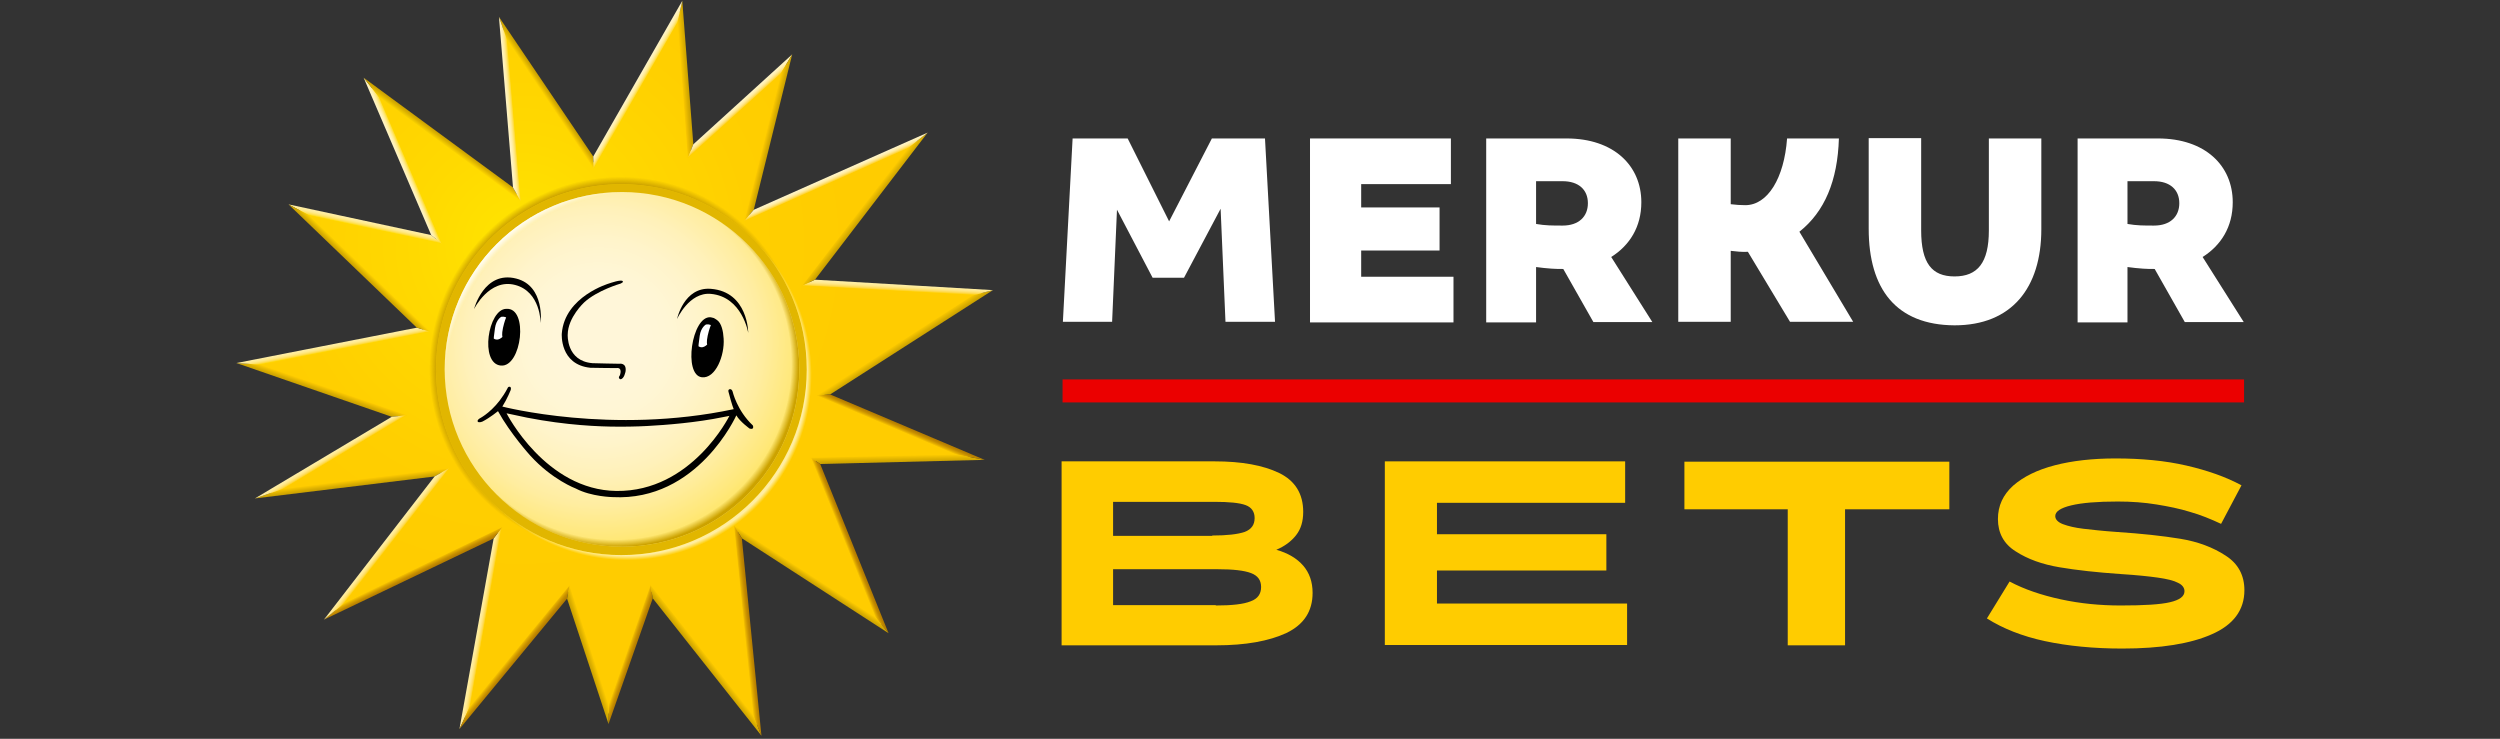 <svg width="714" height="211" viewBox="0 0 714 211" fill="none" xmlns="http://www.w3.org/2000/svg">
<rect x="0" y="0" width="714" height="211" fill="#333333" stroke="none"/>
<g clip-path="url(#clip0_1706_4948)">
<path d="M306.336 39.542H322.061L333.901 63.222L346.111 39.542H361.281L364.148 91.897H349.996L348.608 59.614L338.156 79.317H329.183L319.008 59.892L317.621 91.897H303.561L306.336 39.542Z" fill="white"/>
<path d="M374.138 39.542H414.376V52.584H388.753V59.244H411.138V71.547H388.753V79.039H415.116V92.082H374.138V39.542Z" fill="white"/>
<path d="M424.458 39.542H447.398C460.903 39.542 468.765 47.312 468.765 57.764C468.765 64.794 465.435 70.067 460.163 73.397L471.91 91.989H455.075L446.473 76.819C445.455 76.819 444.253 76.819 443.143 76.727C441.663 76.634 440.09 76.449 438.703 76.264V92.082H424.458V39.542ZM453.503 58.042C453.503 54.157 450.82 51.752 446.288 51.752H438.703V63.962C441.293 64.424 443.42 64.424 446.288 64.424C450.913 64.424 453.503 61.834 453.503 58.042Z" fill="white"/>
<path d="M533.701 65.349V39.449H548.686V65.812C548.686 75.154 551.738 78.947 558.213 78.947C564.781 78.947 568.018 75.062 568.018 65.812V39.542H583.003V65.442C583.003 82.277 574.493 92.914 558.213 92.914C541.563 92.822 533.701 82.554 533.701 65.349Z" fill="white"/>
<path d="M593.363 39.542H616.303C629.808 39.542 637.67 47.312 637.67 57.764C637.67 64.794 634.34 70.067 629.068 73.397L640.815 91.989H623.98L615.378 76.819C614.36 76.819 613.158 76.819 612.048 76.727C610.568 76.634 608.995 76.449 607.608 76.264V92.082H593.363V39.542ZM622.408 58.042C622.408 54.157 619.725 51.752 615.193 51.752H607.608V63.962C610.198 64.424 612.325 64.424 615.193 64.424C619.818 64.424 622.408 61.834 622.408 58.042Z" fill="white"/>
<path d="M479.311 39.542H494.296V58.319C495.776 58.504 497.071 58.597 498.458 58.597C504.84 58.597 509.558 50.919 510.39 39.542H525.19C524.82 51.66 521.12 60.447 513.905 66.182L529.26 91.897H511.223L499.198 71.917C497.44 72.009 495.868 71.824 494.296 71.639V91.897H479.311V39.542Z" fill="white"/>
<path d="M640.907 108.361H303.468V114.929H640.907V108.361Z" fill="#EB0000"/>
<path d="M303.191 184.304V131.764H346.943C354.621 131.764 360.726 132.874 365.351 135.094C369.883 137.314 372.196 141.014 372.196 146.194C372.196 148.877 371.548 151.097 370.161 152.854C368.773 154.612 366.923 155.999 364.518 157.017C367.848 157.942 370.438 159.514 372.196 161.549C373.953 163.584 374.878 166.174 374.878 169.319C374.878 174.592 372.381 178.384 367.386 180.789C362.391 183.101 355.731 184.304 347.406 184.304H303.191ZM346.203 152.947C350.458 152.947 353.511 152.577 355.453 151.929C357.396 151.189 358.321 149.894 358.321 147.952C358.321 146.194 357.488 144.899 355.731 144.252C353.973 143.604 351.013 143.327 346.851 143.327H317.898V153.039H346.203V152.947ZM347.221 172.927C351.846 172.927 355.176 172.557 357.211 171.724C359.246 170.984 360.171 169.597 360.171 167.654C360.171 165.712 359.246 164.417 357.303 163.677C355.361 162.937 352.216 162.567 347.683 162.567H317.898V172.834H347.221V172.927Z" fill="#FFCC00"/>
<path d="M395.506 184.304V131.764H464.141V143.604H410.398V152.577H458.776V162.937H410.398V172.372H464.696V184.212H395.506V184.304Z" fill="#FFCC00"/>
<path d="M510.576 184.304V145.454H481.068V131.857H556.733V145.454H526.948V184.304H510.576Z" fill="#FFCC00"/>
<path d="M606.128 185.228C597.895 185.228 590.495 184.488 584.02 183.101C577.545 181.713 571.995 179.493 567.463 176.626L573.938 166.081C578.1 168.301 583.003 169.966 588.553 171.169C594.103 172.371 599.745 172.926 605.665 172.926C612.325 172.926 616.95 172.649 619.725 172.001C622.5 171.354 623.888 170.336 623.888 168.856C623.888 167.839 623.24 167.006 622.038 166.451C620.835 165.804 618.893 165.341 616.303 164.971C613.713 164.601 610.198 164.231 605.758 163.954C599.005 163.491 593.085 162.844 588.183 162.011C583.28 161.179 579.118 159.699 575.695 157.479C572.273 155.351 570.608 152.206 570.608 148.229C570.608 144.436 572.088 141.291 574.955 138.701C577.915 136.111 581.893 134.169 586.888 132.874C591.883 131.579 597.71 130.931 604.185 130.931C611.678 130.931 618.43 131.579 624.443 132.966C630.455 134.354 635.728 136.204 640.168 138.609L634.34 149.616C631.38 148.229 628.42 147.026 625.46 146.194C622.5 145.269 619.263 144.621 615.84 144.066C612.418 143.511 608.81 143.234 604.833 143.234C599.005 143.234 594.565 143.604 591.513 144.344C588.46 145.084 586.98 146.101 586.98 147.396C586.98 148.321 587.72 149.154 589.2 149.709C590.68 150.264 592.623 150.726 594.935 151.004C597.34 151.281 600.578 151.651 604.555 151.929C611.585 152.391 617.598 153.039 622.685 153.871C627.773 154.704 632.12 156.369 635.635 158.681C639.243 160.994 641 164.324 641 168.579C641 174.221 637.855 178.476 631.658 181.159C625.645 183.841 617.043 185.228 606.128 185.228Z" fill="#FFCC00"/>
<path d="M177.532 160.071C207.682 160.071 232.123 135.63 232.123 105.479C232.123 75.329 207.682 50.888 177.532 50.888C147.381 50.888 122.94 75.329 122.94 105.479C122.94 135.63 147.381 160.071 177.532 160.071Z" fill="#E1B600"/>
<path d="M235.113 112.819L280.689 83.617L230.975 80.701L262.011 40.188L213.926 61.541L224.635 18.26L197.247 43.177L194.183 3.303L169.507 46.445L143.71 8.264L147.607 55.488L106.038 24.943L124.698 68.418L85.379 59.949L120.959 94.141L71.06 103.934L114.063 118.817L77.039 140.911L126.198 134.895L95.616 174.473L142.22 152.157L132.751 204.916L162.305 169.105L173.82 203.917L186.112 169.003L216.24 207.091L210.77 151.917L251.82 178.49L232.901 131.646L276.922 130.526L235.113 112.819ZM177.531 52.6C206.688 52.6 230.411 76.323 230.411 105.489C230.411 105.507 230.411 105.526 230.411 105.544C230.411 105.563 230.411 105.581 230.411 105.6C230.411 134.839 206.706 158.544 177.467 158.544C148.227 158.544 124.523 134.839 124.523 105.6C124.523 85.459 135.769 67.956 152.318 59.005C159.816 54.923 168.405 52.6 177.531 52.6Z" fill="url(#paint0_radial_1706_4948)"/>
<path d="M177.643 54.849C205.568 54.849 228.282 77.563 228.282 105.489C228.282 133.405 205.568 156.128 177.643 156.128C149.736 156.128 127.003 133.405 127.003 105.489C127.013 77.563 149.736 54.849 177.643 54.849Z" fill="url(#paint1_radial_1706_4948)"/>
<path d="M177.643 54.849C205.568 54.849 228.282 77.563 228.282 105.489C228.282 133.405 205.568 156.128 177.643 156.128C149.736 156.128 127.003 133.405 127.003 105.489C127.013 77.563 149.736 54.849 177.643 54.849Z" fill="url(#paint2_radial_1706_4948)"/>
<path d="M177.643 54.849C205.568 54.849 228.282 77.563 228.282 105.489C228.282 133.405 205.568 156.128 177.643 156.128C149.736 156.128 127.003 133.405 127.003 105.489C127.013 77.563 149.736 54.849 177.643 54.849Z" fill="url(#paint3_radial_1706_4948)"/>
<path d="M235.113 112.819L280.689 83.617L230.975 80.701L262.011 40.188L213.926 61.541L224.635 18.26L197.247 43.177L194.183 3.303L169.507 46.445L143.71 8.264L147.607 55.488L106.038 24.943L124.698 68.418L85.379 59.949L120.959 94.141L71.06 103.934L114.063 118.817L77.039 140.911L126.198 134.895L95.616 174.473L142.22 152.157L132.751 204.916L162.305 169.105L173.82 203.917L186.112 169.003L216.24 207.091L210.77 151.917L251.82 178.49L232.901 131.646L276.922 130.526L235.113 112.819ZM177.531 52.6C206.688 52.6 230.411 76.323 230.411 105.489C230.411 105.507 230.411 105.526 230.411 105.544C230.411 105.563 230.411 105.581 230.411 105.6C230.411 134.839 206.706 158.544 177.467 158.544C148.227 158.544 124.523 134.839 124.523 105.6C124.523 85.459 135.769 67.956 152.318 59.005C159.816 54.923 168.405 52.6 177.531 52.6Z" fill="url(#paint4_radial_1706_4948)"/>
<path d="M215.009 121.502C210.483 117.262 209.242 111.857 209.242 111.857C208.983 111.005 208.419 111.153 208.419 111.153C207.826 111.274 208.067 111.94 208.067 111.94C209.085 115.865 209.548 116.855 209.548 116.855C174.746 124.26 143.47 116.115 143.47 116.115C144.895 113.856 145.867 111.376 145.867 111.376C146.071 110.617 145.691 110.487 145.691 110.487C145.108 110.293 144.932 110.922 144.932 110.922C142.146 116.227 138.415 118.678 137.345 119.301C137.322 119.314 137.054 119.465 137.055 119.465C137.055 119.465 136.148 119.974 136.463 120.446C136.463 120.446 136.685 120.826 137.805 120.391C139.952 119.28 142.229 117.429 142.229 117.429C145.765 123.853 151.42 130.091 151.42 130.091C157.687 137.015 164.462 139.532 164.462 139.532C168.923 141.883 175.005 141.976 175.005 141.976C199.292 143.235 210.298 118.623 210.298 118.623C211.371 120.474 214.102 122.409 214.102 122.409C215.564 122.825 215.009 121.502 215.009 121.502ZM176.069 140.217C155.808 139.986 144.673 118.04 144.673 118.04L146.256 118.373C157.897 121.049 168.095 121.715 174.29 121.833C178.026 121.905 181.753 121.833 184.78 121.669C190.157 121.392 198.891 120.699 206.521 119.123L208.317 118.78C208.308 118.79 197.598 140.467 176.069 140.217Z" fill="black"/>
<path d="M168.609 105.036C168.998 105.073 175.986 105.128 175.986 105.128C177.957 104.832 177.032 107.201 177.032 107.201C176.347 108.053 177.161 108.312 177.161 108.312C178.3 108.312 178.67 106.007 178.67 106.007C178.966 103.499 176.884 103.888 176.884 103.888C176.884 103.925 169.192 103.721 169.192 103.721C161.695 103.092 162.139 95.567 162.139 95.567C162.176 90.642 166.841 86.366 166.841 86.366C170.562 82.914 177.254 80.989 177.254 80.989C178.189 80.572 177.856 80.35 177.856 80.35C177.652 79.646 173.996 80.942 173.996 80.942C173.996 80.942 161.269 84.617 160.445 95.289C160.445 95.298 159.788 104.128 168.609 105.036Z" fill="black"/>
<path d="M135.38 88.273C135.38 88.273 139.73 79.461 147.098 81.377C154.456 83.284 154.41 92.262 154.41 92.262C154.41 92.262 155.697 81.673 147.45 79.563C138.231 77.203 135.38 88.273 135.38 88.273Z" fill="black"/>
<path d="M203.023 82.488C213.695 83.33 213.695 95.076 213.695 95.076C213.695 95.076 212.019 84.756 203.023 83.932C196.803 83.367 193.359 91.115 193.359 91.115C193.359 91.115 195.303 81.877 203.023 82.488Z" fill="black"/>
<path d="M144.581 88.208C139.379 88.254 136.926 103.841 143.035 104.406C149.024 104.952 151.032 87.708 144.581 88.208Z" fill="black"/>
<path d="M143.137 90.494C143.137 90.494 141.721 91.253 141.369 93.687C141.008 96.112 141.017 96.695 141.017 96.695C141.017 96.695 141.517 97.093 142.193 96.973C142.868 96.844 143.498 96.223 143.498 96.223C143.498 96.223 143.239 95.548 143.655 93.632C144.081 91.716 144.553 90.66 144.553 90.66C144.553 90.66 144.257 90.503 143.896 90.457C143.535 90.411 143.137 90.494 143.137 90.494Z" fill="white"/>
<path d="M206.669 96.696C206.558 94.585 206.049 92.364 204.892 91.494C204.892 91.494 204.198 90.957 203.892 90.837C203.578 90.726 202.893 90.606 202.893 90.606C197.561 90.272 195.081 107.137 200.458 107.748C204.337 108.192 207.002 101.555 206.669 96.696Z" fill="black"/>
<path d="M201.606 92.688C201.606 92.688 200.19 93.447 199.839 95.881C199.478 98.306 199.487 98.889 199.487 98.889C199.487 98.889 199.987 99.287 200.662 99.167C201.338 99.037 201.967 98.417 201.967 98.417C201.967 98.417 201.708 97.742 202.125 95.826C202.551 93.909 203.023 92.854 203.023 92.854C203.023 92.854 202.726 92.697 202.365 92.651C201.995 92.604 201.606 92.688 201.606 92.688Z" fill="white"/>
<path d="M235.113 112.819L280.689 83.617L230.975 80.701L262.011 40.188L213.926 61.541L224.635 18.26L197.247 43.177L194.183 3.303L169.507 46.445L143.71 8.264L147.607 55.488L106.038 24.943L124.698 68.418L85.379 59.949L120.959 94.141L71.06 103.934L114.063 118.817L77.039 140.911L126.198 134.895L95.616 174.473L142.22 152.157L132.751 204.916L162.305 169.105L173.82 203.917L186.112 169.003L216.24 207.091L210.77 151.917L251.82 178.49L232.901 131.646L276.922 130.526L235.113 112.819ZM177.531 52.6C206.688 52.6 230.411 76.323 230.411 105.489C230.411 105.507 230.411 105.526 230.411 105.544C230.411 105.563 230.411 105.581 230.411 105.6C230.411 134.839 206.706 158.544 177.467 158.544C148.227 158.544 124.523 134.839 124.523 105.6C124.523 85.459 135.769 67.956 152.318 59.005C159.816 54.923 168.405 52.6 177.531 52.6Z" fill="url(#paint5_radial_1706_4948)"/>
<path d="M88.369 61.551L126.263 69.705L123.153 67.141L82.399 58.367L88.369 61.551Z" fill="url(#paint6_linear_1706_4948)"/>
<path d="M193.479 6.367L196.46 45.131L198.015 41.215L194.859 0.23L193.479 6.367Z" fill="url(#paint7_linear_1706_4948)"/>
<path d="M169.562 48.194L169.432 44.696L142.498 4.821L144.923 11.707L169.562 48.194Z" fill="url(#paint8_linear_1706_4948)"/>
<path d="M196.46 45.131L222.997 20.982L226.255 15.521L198.015 41.216L196.46 45.131Z" fill="url(#paint9_linear_1706_4948)"/>
<path d="M108.232 27.702L103.854 22.194L123.153 67.141L126.263 69.705L108.232 27.702Z" fill="url(#paint10_linear_1706_4948)"/>
<path d="M148.69 57.432L146.515 53.544L103.854 22.194L108.232 27.702L148.69 57.432Z" fill="url(#paint11_linear_1706_4948)"/>
<path d="M148.69 57.432L144.923 11.707L142.498 4.821L146.515 53.544L148.69 57.432Z" fill="url(#paint12_linear_1706_4948)"/>
<path d="M193.48 6.367L194.859 0.23L169.433 44.696L169.562 48.194L193.48 6.367Z" fill="url(#paint13_linear_1706_4948)"/>
<path d="M233.132 112.986L237.085 112.653L283.577 82.858L277.792 84.367L233.132 112.986Z" fill="url(#paint14_linear_1706_4948)"/>
<path d="M222.997 20.982L212.565 63.143L215.268 59.922L226.255 15.521L222.997 20.982Z" fill="url(#paint15_linear_1706_4948)"/>
<path d="M277.792 84.367L283.577 82.858L232.762 79.877L229.18 81.516L277.792 84.367Z" fill="url(#paint16_linear_1706_4948)"/>
<path d="M281.217 131.331L272.618 129.702L231.54 130.748L234.252 132.525L281.217 131.331Z" fill="url(#paint17_linear_1706_4948)"/>
<path d="M237.085 112.653L233.132 112.986L272.618 129.702L281.217 131.331L237.085 112.653Z" fill="url(#paint18_linear_1706_4948)"/>
<path d="M229.18 81.516L232.762 79.878L264.945 37.865L259.068 42.502L229.18 81.516Z" fill="url(#paint19_linear_1706_4948)"/>
<path d="M259.067 42.502L264.945 37.865L215.268 59.922L212.565 63.143L259.067 42.502Z" fill="url(#paint20_linear_1706_4948)"/>
<path d="M143.441 150.547L140.989 153.768L131.214 208.221L134.278 201.603L143.441 150.547Z" fill="url(#paint21_linear_1706_4948)"/>
<path d="M231.54 130.748L249.867 176.121L253.773 180.851L234.252 132.525L231.54 130.748Z" fill="url(#paint22_linear_1706_4948)"/>
<path d="M162.657 167.217L134.278 201.603L131.214 208.221L161.953 170.975L162.657 167.217Z" fill="url(#paint23_linear_1706_4948)"/>
<path d="M173.848 201.048L173.792 206.768L186.426 170.882L185.797 167.106L173.848 201.048Z" fill="url(#paint24_linear_1706_4948)"/>
<path d="M162.657 167.217L161.954 170.975L173.792 206.768L173.848 201.047L162.657 167.217Z" fill="url(#paint25_linear_1706_4948)"/>
<path d="M185.797 167.106L186.427 170.882L217.471 210.128L215.009 204.037L185.797 167.106Z" fill="url(#paint26_linear_1706_4948)"/>
<path d="M209.65 150.093L211.871 153.731L253.773 180.851L249.867 176.121L209.65 150.093Z" fill="url(#paint27_linear_1706_4948)"/>
<path d="M215.009 204.037L217.471 210.127L211.871 153.731L209.65 150.093L215.009 204.037Z" fill="url(#paint28_linear_1706_4948)"/>
<path d="M128.281 133.701L81.269 139.458L72.8 142.356L124.115 136.08L128.281 133.701Z" fill="url(#paint29_linear_1706_4948)"/>
<path d="M116.248 118.586L74.605 104.175L67.515 103.684L111.888 119.04L116.248 118.586Z" fill="url(#paint30_linear_1706_4948)"/>
<path d="M122.884 94.715L119.034 93.585L67.515 103.684L74.605 104.174L122.884 94.715Z" fill="url(#paint31_linear_1706_4948)"/>
<path d="M98.726 171.956L92.506 176.982L140.989 153.768L143.442 150.547L98.726 171.956Z" fill="url(#paint32_linear_1706_4948)"/>
<path d="M116.248 118.586L111.888 119.039L72.8 142.355L81.269 139.458L116.248 118.586Z" fill="url(#paint33_linear_1706_4948)"/>
<path d="M98.726 171.956L128.281 133.701L124.115 136.08L92.506 176.982L98.726 171.956Z" fill="url(#paint34_linear_1706_4948)"/>
<path d="M122.885 94.715L88.369 61.551L82.399 58.367L119.034 93.586L122.885 94.715Z" fill="url(#paint35_linear_1706_4948)"/>
</g>
<defs>
<radialGradient id="paint0_radial_1706_4948" cx="0" cy="0" r="1" gradientUnits="userSpaceOnUse" gradientTransform="translate(148.512 70.007) scale(96.183 96.194)">
<stop stop-color="#FFE500"/>
<stop offset="0.314" stop-color="#FFD900"/>
<stop offset="0.691" stop-color="#FFCF00"/>
<stop offset="0.999" stop-color="#FFCC00"/>
<stop offset="1" stop-color="#FFCC00"/>
</radialGradient>
<radialGradient id="paint1_radial_1706_4948" cx="0" cy="0" r="1" gradientUnits="userSpaceOnUse" gradientTransform="translate(171.014 97.572) scale(57.697 57.697)">
<stop offset="0.215" stop-color="#FFF6D9"/>
<stop offset="0.355" stop-color="#FFF6D5"/>
<stop offset="0.503" stop-color="#FFF4CB"/>
<stop offset="0.656" stop-color="#FFF1BA"/>
<stop offset="0.811" stop-color="#FFEDA0"/>
<stop offset="0.967" stop-color="#FFE87B"/>
<stop offset="1" stop-color="#FFE771"/>
</radialGradient>
<radialGradient id="paint2_radial_1706_4948" cx="0" cy="0" r="1" gradientUnits="userSpaceOnUse" gradientTransform="translate(175.793 103.905) scale(52.347 52.353)">
<stop stop-color="#CCA200" stop-opacity="0"/>
<stop offset="0.96" stop-color="#CCA200" stop-opacity="0"/>
<stop offset="1" stop-color="#CCA200"/>
</radialGradient>
<radialGradient id="paint3_radial_1706_4948" cx="0" cy="0" r="1" gradientUnits="userSpaceOnUse" gradientTransform="translate(178.984 107.172) rotate(-138.267) scale(52.755 55.711)">
<stop stop-color="white" stop-opacity="0"/>
<stop offset="0.955" stop-color="#FFEC8C" stop-opacity="0"/>
<stop offset="0.956" stop-color="#FFED93" stop-opacity="0.022"/>
<stop offset="0.962" stop-color="#FFF2B4" stop-opacity="0.158"/>
<stop offset="0.969" stop-color="#FFF7CE" stop-opacity="0.3"/>
<stop offset="0.975" stop-color="#FFFAE0" stop-opacity="0.449"/>
<stop offset="0.982" stop-color="#FFFCED" stop-opacity="0.607"/>
<stop offset="0.99" stop-color="#FFFEF4" stop-opacity="0.781"/>
<stop offset="1" stop-color="#FFFEF6"/>
</radialGradient>
<radialGradient id="paint4_radial_1706_4948" cx="0" cy="0" r="1" gradientUnits="userSpaceOnUse" gradientTransform="translate(175.876 103.995) rotate(39.873) scale(54.897 56.306)">
<stop offset="0.811" stop-color="#CCA200"/>
<stop offset="0.923" stop-color="#CCA200"/>
<stop offset="0.961" stop-color="#CCA200" stop-opacity="0"/>
</radialGradient>
<radialGradient id="paint5_radial_1706_4948" cx="0" cy="0" r="1" gradientUnits="userSpaceOnUse" gradientTransform="translate(178.874 106.967) rotate(34.827) scale(53.611 53.506)">
<stop offset="0.584" stop-color="#FFEC8C" stop-opacity="0"/>
<stop offset="0.964" stop-color="#FFEEA4"/>
<stop offset="0.975" stop-color="#FFEEA0" stop-opacity="0.606"/>
<stop offset="0.985" stop-color="#FFED95" stop-opacity="0.199"/>
<stop offset="0.99" stop-color="#FFEC8C" stop-opacity="0"/>
</radialGradient>
<linearGradient id="paint6_linear_1706_4948" x1="104.534" y1="63.074" x2="104.124" y2="64.999" gradientUnits="userSpaceOnUse">
<stop offset="0.07" stop-color="#FFEEA4"/>
<stop offset="0.2" stop-color="#FFED9F"/>
<stop offset="0.363" stop-color="#FFEB90"/>
<stop offset="0.543" stop-color="#FFE676"/>
<stop offset="0.736" stop-color="#FFE04C"/>
<stop offset="0.937" stop-color="#FFDA00"/>
<stop offset="0.99" stop-color="#FFD800"/>
</linearGradient>
<linearGradient id="paint7_linear_1706_4948" x1="196.71" y1="22.605" x2="194.625" y2="22.751" gradientUnits="userSpaceOnUse">
<stop offset="0.077" stop-color="#CCA200"/>
<stop offset="0.373" stop-color="#DAAE00"/>
<stop offset="0.96" stop-color="#FECB00"/>
<stop offset="0.98" stop-color="#FFCC00"/>
</linearGradient>
<linearGradient id="paint8_linear_1706_4948" x1="156.805" y1="25.982" x2="155.252" y2="27.03" gradientUnits="userSpaceOnUse">
<stop offset="0.077" stop-color="#CCA200"/>
<stop offset="0.373" stop-color="#DAB000"/>
<stop offset="0.96" stop-color="#FFD300"/>
<stop offset="0.98" stop-color="#FFD400"/>
</linearGradient>
<linearGradient id="paint9_linear_1706_4948" x1="210.667" y1="29.56" x2="212.046" y2="31.092" gradientUnits="userSpaceOnUse">
<stop offset="0.07" stop-color="#FFF4C5"/>
<stop offset="0.184" stop-color="#FFF3C0"/>
<stop offset="0.327" stop-color="#FFEFB3"/>
<stop offset="0.484" stop-color="#FFEA9B"/>
<stop offset="0.653" stop-color="#FFE178"/>
<stop offset="0.829" stop-color="#FFD743"/>
<stop offset="1" stop-color="#FFCC00"/>
</linearGradient>
<linearGradient id="paint10_linear_1706_4948" x1="114.108" y1="46.351" x2="116.005" y2="45.545" gradientUnits="userSpaceOnUse">
<stop offset="0.07" stop-color="#FFF4C5"/>
<stop offset="0.184" stop-color="#FFF3C0"/>
<stop offset="0.327" stop-color="#FFF1B3"/>
<stop offset="0.484" stop-color="#FFED9C"/>
<stop offset="0.653" stop-color="#FFE779"/>
<stop offset="0.829" stop-color="#FFE043"/>
<stop offset="1" stop-color="#FFDA00"/>
</linearGradient>
<linearGradient id="paint11_linear_1706_4948" x1="126.906" y1="38.941" x2="125.639" y2="40.685" gradientUnits="userSpaceOnUse">
<stop offset="0.077" stop-color="#CCA200"/>
<stop offset="0.373" stop-color="#DBB100"/>
<stop offset="0.96" stop-color="#FFD800"/>
<stop offset="0.98" stop-color="#FFDA00"/>
</linearGradient>
<linearGradient id="paint12_linear_1706_4948" x1="144.563" y1="31.216" x2="146.61" y2="31.037" gradientUnits="userSpaceOnUse">
<stop offset="0.07" stop-color="#FFF4C5"/>
<stop offset="0.184" stop-color="#FFF3C0"/>
<stop offset="0.327" stop-color="#FFF0B3"/>
<stop offset="0.484" stop-color="#FFEC9C"/>
<stop offset="0.653" stop-color="#FFE579"/>
<stop offset="0.829" stop-color="#FFDD43"/>
<stop offset="1" stop-color="#FFD400"/>
</linearGradient>
<linearGradient id="paint13_linear_1706_4948" x1="181.314" y1="23.695" x2="183.107" y2="24.73" gradientUnits="userSpaceOnUse">
<stop offset="0.07" stop-color="#FFF4C5"/>
<stop offset="0.184" stop-color="#FFF3C0"/>
<stop offset="0.327" stop-color="#FFF0B3"/>
<stop offset="0.484" stop-color="#FFEC9C"/>
<stop offset="0.653" stop-color="#FFE579"/>
<stop offset="0.829" stop-color="#FFDD43"/>
<stop offset="1" stop-color="#FFD400"/>
</linearGradient>
<linearGradient id="paint14_linear_1706_4948" x1="258.959" y1="98.847" x2="257.756" y2="96.996" gradientUnits="userSpaceOnUse">
<stop offset="0.077" stop-color="#CCA200"/>
<stop offset="0.373" stop-color="#DAAE00"/>
<stop offset="0.96" stop-color="#FECB00"/>
<stop offset="0.98" stop-color="#FFCC00"/>
</linearGradient>
<linearGradient id="paint15_linear_1706_4948" x1="220.34" y1="39.567" x2="218.481" y2="39.104" gradientUnits="userSpaceOnUse">
<stop offset="0.077" stop-color="#CCA200"/>
<stop offset="0.373" stop-color="#DAAE00"/>
<stop offset="0.96" stop-color="#FECB00"/>
<stop offset="0.98" stop-color="#FFCC00"/>
</linearGradient>
<linearGradient id="paint16_linear_1706_4948" x1="256.436" y1="81.117" x2="256.324" y2="83.246" gradientUnits="userSpaceOnUse">
<stop offset="0.07" stop-color="#FFEEA4"/>
<stop offset="0.2" stop-color="#FFED9F"/>
<stop offset="0.363" stop-color="#FFE990"/>
<stop offset="0.543" stop-color="#FFE275"/>
<stop offset="0.736" stop-color="#FFD94C"/>
<stop offset="0.937" stop-color="#FFCF00"/>
<stop offset="0.99" stop-color="#FFCC00"/>
</linearGradient>
<linearGradient id="paint17_linear_1706_4948" x1="256.397" y1="132.139" x2="256.359" y2="129.986" gradientUnits="userSpaceOnUse">
<stop offset="0.077" stop-color="#CCA200"/>
<stop offset="0.373" stop-color="#DAAE00"/>
<stop offset="0.96" stop-color="#FECB00"/>
<stop offset="0.98" stop-color="#FFCC00"/>
</linearGradient>
<linearGradient id="paint18_linear_1706_4948" x1="257.572" y1="121.228" x2="256.806" y2="123.032" gradientUnits="userSpaceOnUse">
<stop stop-color="#B37B00"/>
<stop offset="0.178" stop-color="#B88000"/>
<stop offset="0.412" stop-color="#C68E00"/>
<stop offset="0.677" stop-color="#DDA700"/>
<stop offset="0.963" stop-color="#FDCA00"/>
<stop offset="0.978" stop-color="#FFCC00"/>
</linearGradient>
<linearGradient id="paint19_linear_1706_4948" x1="247.975" y1="60.408" x2="246.173" y2="59" gradientUnits="userSpaceOnUse">
<stop offset="0.077" stop-color="#CCA200"/>
<stop offset="0.373" stop-color="#DAAE00"/>
<stop offset="0.96" stop-color="#FECB00"/>
<stop offset="0.98" stop-color="#FFCC00"/>
</linearGradient>
<linearGradient id="paint20_linear_1706_4948" x1="238.365" y1="49.638" x2="239.137" y2="51.372" gradientUnits="userSpaceOnUse">
<stop offset="0.07" stop-color="#FFF4C5"/>
<stop offset="0.184" stop-color="#FFF3C0"/>
<stop offset="0.327" stop-color="#FFEFB3"/>
<stop offset="0.484" stop-color="#FFEA9B"/>
<stop offset="0.653" stop-color="#FFE178"/>
<stop offset="0.829" stop-color="#FFD743"/>
<stop offset="1" stop-color="#FFCC00"/>
</linearGradient>
<linearGradient id="paint21_linear_1706_4948" x1="136.327" y1="179.207" x2="138.328" y2="179.559" gradientUnits="userSpaceOnUse">
<stop offset="0.07" stop-color="#FFEEA4"/>
<stop offset="0.2" stop-color="#FFED9F"/>
<stop offset="0.363" stop-color="#FFE990"/>
<stop offset="0.543" stop-color="#FFE275"/>
<stop offset="0.736" stop-color="#FFD94C"/>
<stop offset="0.937" stop-color="#FFCF00"/>
<stop offset="0.99" stop-color="#FFCC00"/>
</linearGradient>
<linearGradient id="paint22_linear_1706_4948" x1="243.513" y1="155.45" x2="241.794" y2="156.144" gradientUnits="userSpaceOnUse">
<stop stop-color="#B37B00"/>
<stop offset="0.178" stop-color="#B88000"/>
<stop offset="0.412" stop-color="#C68E00"/>
<stop offset="0.677" stop-color="#DDA700"/>
<stop offset="0.963" stop-color="#FDCA00"/>
<stop offset="0.978" stop-color="#FFCC00"/>
</linearGradient>
<linearGradient id="paint23_linear_1706_4948" x1="147.813" y1="188.435" x2="146.078" y2="187.03" gradientUnits="userSpaceOnUse">
<stop stop-color="#B37B00"/>
<stop offset="0.178" stop-color="#B88000"/>
<stop offset="0.412" stop-color="#C68E00"/>
<stop offset="0.677" stop-color="#DDA700"/>
<stop offset="0.963" stop-color="#FDCA00"/>
<stop offset="0.978" stop-color="#FFCC00"/>
</linearGradient>
<linearGradient id="paint24_linear_1706_4948" x1="180.78" y1="187.279" x2="178.819" y2="186.604" gradientUnits="userSpaceOnUse">
<stop stop-color="#B37B00"/>
<stop offset="0.178" stop-color="#B88000"/>
<stop offset="0.412" stop-color="#C68E00"/>
<stop offset="0.677" stop-color="#DDA700"/>
<stop offset="0.963" stop-color="#FDCA00"/>
<stop offset="0.978" stop-color="#FFCC00"/>
</linearGradient>
<linearGradient id="paint25_linear_1706_4948" x1="167.256" y1="187.31" x2="169.178" y2="186.685" gradientUnits="userSpaceOnUse">
<stop offset="0.077" stop-color="#CCA200"/>
<stop offset="0.373" stop-color="#DAAE00"/>
<stop offset="0.96" stop-color="#FECB00"/>
<stop offset="0.98" stop-color="#FFCC00"/>
</linearGradient>
<linearGradient id="paint26_linear_1706_4948" x1="200.794" y1="189.273" x2="202.457" y2="187.974" gradientUnits="userSpaceOnUse">
<stop offset="0.077" stop-color="#CCA200"/>
<stop offset="0.373" stop-color="#DAAE00"/>
<stop offset="0.96" stop-color="#FECB00"/>
<stop offset="0.98" stop-color="#FFCC00"/>
</linearGradient>
<linearGradient id="paint27_linear_1706_4948" x1="231.189" y1="166.275" x2="232.232" y2="164.669" gradientUnits="userSpaceOnUse">
<stop offset="0.077" stop-color="#CCA200"/>
<stop offset="0.373" stop-color="#DAAE00"/>
<stop offset="0.96" stop-color="#FECB00"/>
<stop offset="0.98" stop-color="#FFCC00"/>
</linearGradient>
<linearGradient id="paint28_linear_1706_4948" x1="214.633" y1="179.997" x2="212.503" y2="180.221" gradientUnits="userSpaceOnUse">
<stop stop-color="#B37B00"/>
<stop offset="0.178" stop-color="#B88000"/>
<stop offset="0.412" stop-color="#C68E00"/>
<stop offset="0.677" stop-color="#DDA700"/>
<stop offset="0.963" stop-color="#FDCA00"/>
<stop offset="0.978" stop-color="#FFCC00"/>
</linearGradient>
<linearGradient id="paint29_linear_1706_4948" x1="100.658" y1="138.957" x2="100.43" y2="137.103" gradientUnits="userSpaceOnUse">
<stop offset="0.077" stop-color="#CCA200"/>
<stop offset="0.373" stop-color="#DAAE00"/>
<stop offset="0.96" stop-color="#FECB00"/>
<stop offset="0.98" stop-color="#FFCC00"/>
</linearGradient>
<linearGradient id="paint30_linear_1706_4948" x1="91.568" y1="112.04" x2="92.189" y2="110.235" gradientUnits="userSpaceOnUse">
<stop offset="0.077" stop-color="#CCA200"/>
<stop offset="0.373" stop-color="#DAAE00"/>
<stop offset="0.96" stop-color="#FECB00"/>
<stop offset="0.98" stop-color="#FFCC00"/>
</linearGradient>
<linearGradient id="paint31_linear_1706_4948" x1="95.015" y1="98.255" x2="95.381" y2="100.139" gradientUnits="userSpaceOnUse">
<stop offset="0.07" stop-color="#FFEEA4"/>
<stop offset="0.2" stop-color="#FFED9F"/>
<stop offset="0.363" stop-color="#FFEA90"/>
<stop offset="0.543" stop-color="#FFE576"/>
<stop offset="0.736" stop-color="#FFDD4C"/>
<stop offset="0.937" stop-color="#FFD500"/>
<stop offset="0.99" stop-color="#FFD300"/>
</linearGradient>
<linearGradient id="paint32_linear_1706_4948" x1="118.46" y1="164.758" x2="117.503" y2="162.797" gradientUnits="userSpaceOnUse">
<stop stop-color="#B37B00"/>
<stop offset="0.178" stop-color="#B88000"/>
<stop offset="0.412" stop-color="#C68E00"/>
<stop offset="0.677" stop-color="#DDA700"/>
<stop offset="0.963" stop-color="#FDCA00"/>
<stop offset="0.978" stop-color="#FFCC00"/>
</linearGradient>
<linearGradient id="paint33_linear_1706_4948" x1="94.009" y1="129.613" x2="95.039" y2="131.328" gradientUnits="userSpaceOnUse">
<stop offset="0.07" stop-color="#FFEEA4"/>
<stop offset="0.2" stop-color="#FFED9F"/>
<stop offset="0.363" stop-color="#FFE990"/>
<stop offset="0.543" stop-color="#FFE275"/>
<stop offset="0.736" stop-color="#FFD94C"/>
<stop offset="0.937" stop-color="#FFCF00"/>
<stop offset="0.99" stop-color="#FFCC00"/>
</linearGradient>
<linearGradient id="paint34_linear_1706_4948" x1="109.566" y1="154.697" x2="111.208" y2="155.98" gradientUnits="userSpaceOnUse">
<stop offset="0.07" stop-color="#FFEEA4"/>
<stop offset="0.2" stop-color="#FFED9F"/>
<stop offset="0.363" stop-color="#FFE990"/>
<stop offset="0.543" stop-color="#FFE275"/>
<stop offset="0.736" stop-color="#FFD94C"/>
<stop offset="0.937" stop-color="#FFCF00"/>
<stop offset="0.99" stop-color="#FFCC00"/>
</linearGradient>
<linearGradient id="paint35_linear_1706_4948" x1="101.954" y1="77.254" x2="103.327" y2="75.832" gradientUnits="userSpaceOnUse">
<stop offset="0.077" stop-color="#CCA200"/>
<stop offset="0.373" stop-color="#DAB000"/>
<stop offset="0.96" stop-color="#FFD300"/>
<stop offset="0.98" stop-color="#FFD400"/>
</linearGradient>
<clipPath id="clip0_1706_4948">
<rect width="713.7" height="210.4" fill="white"/>
</clipPath>
</defs>
</svg>
